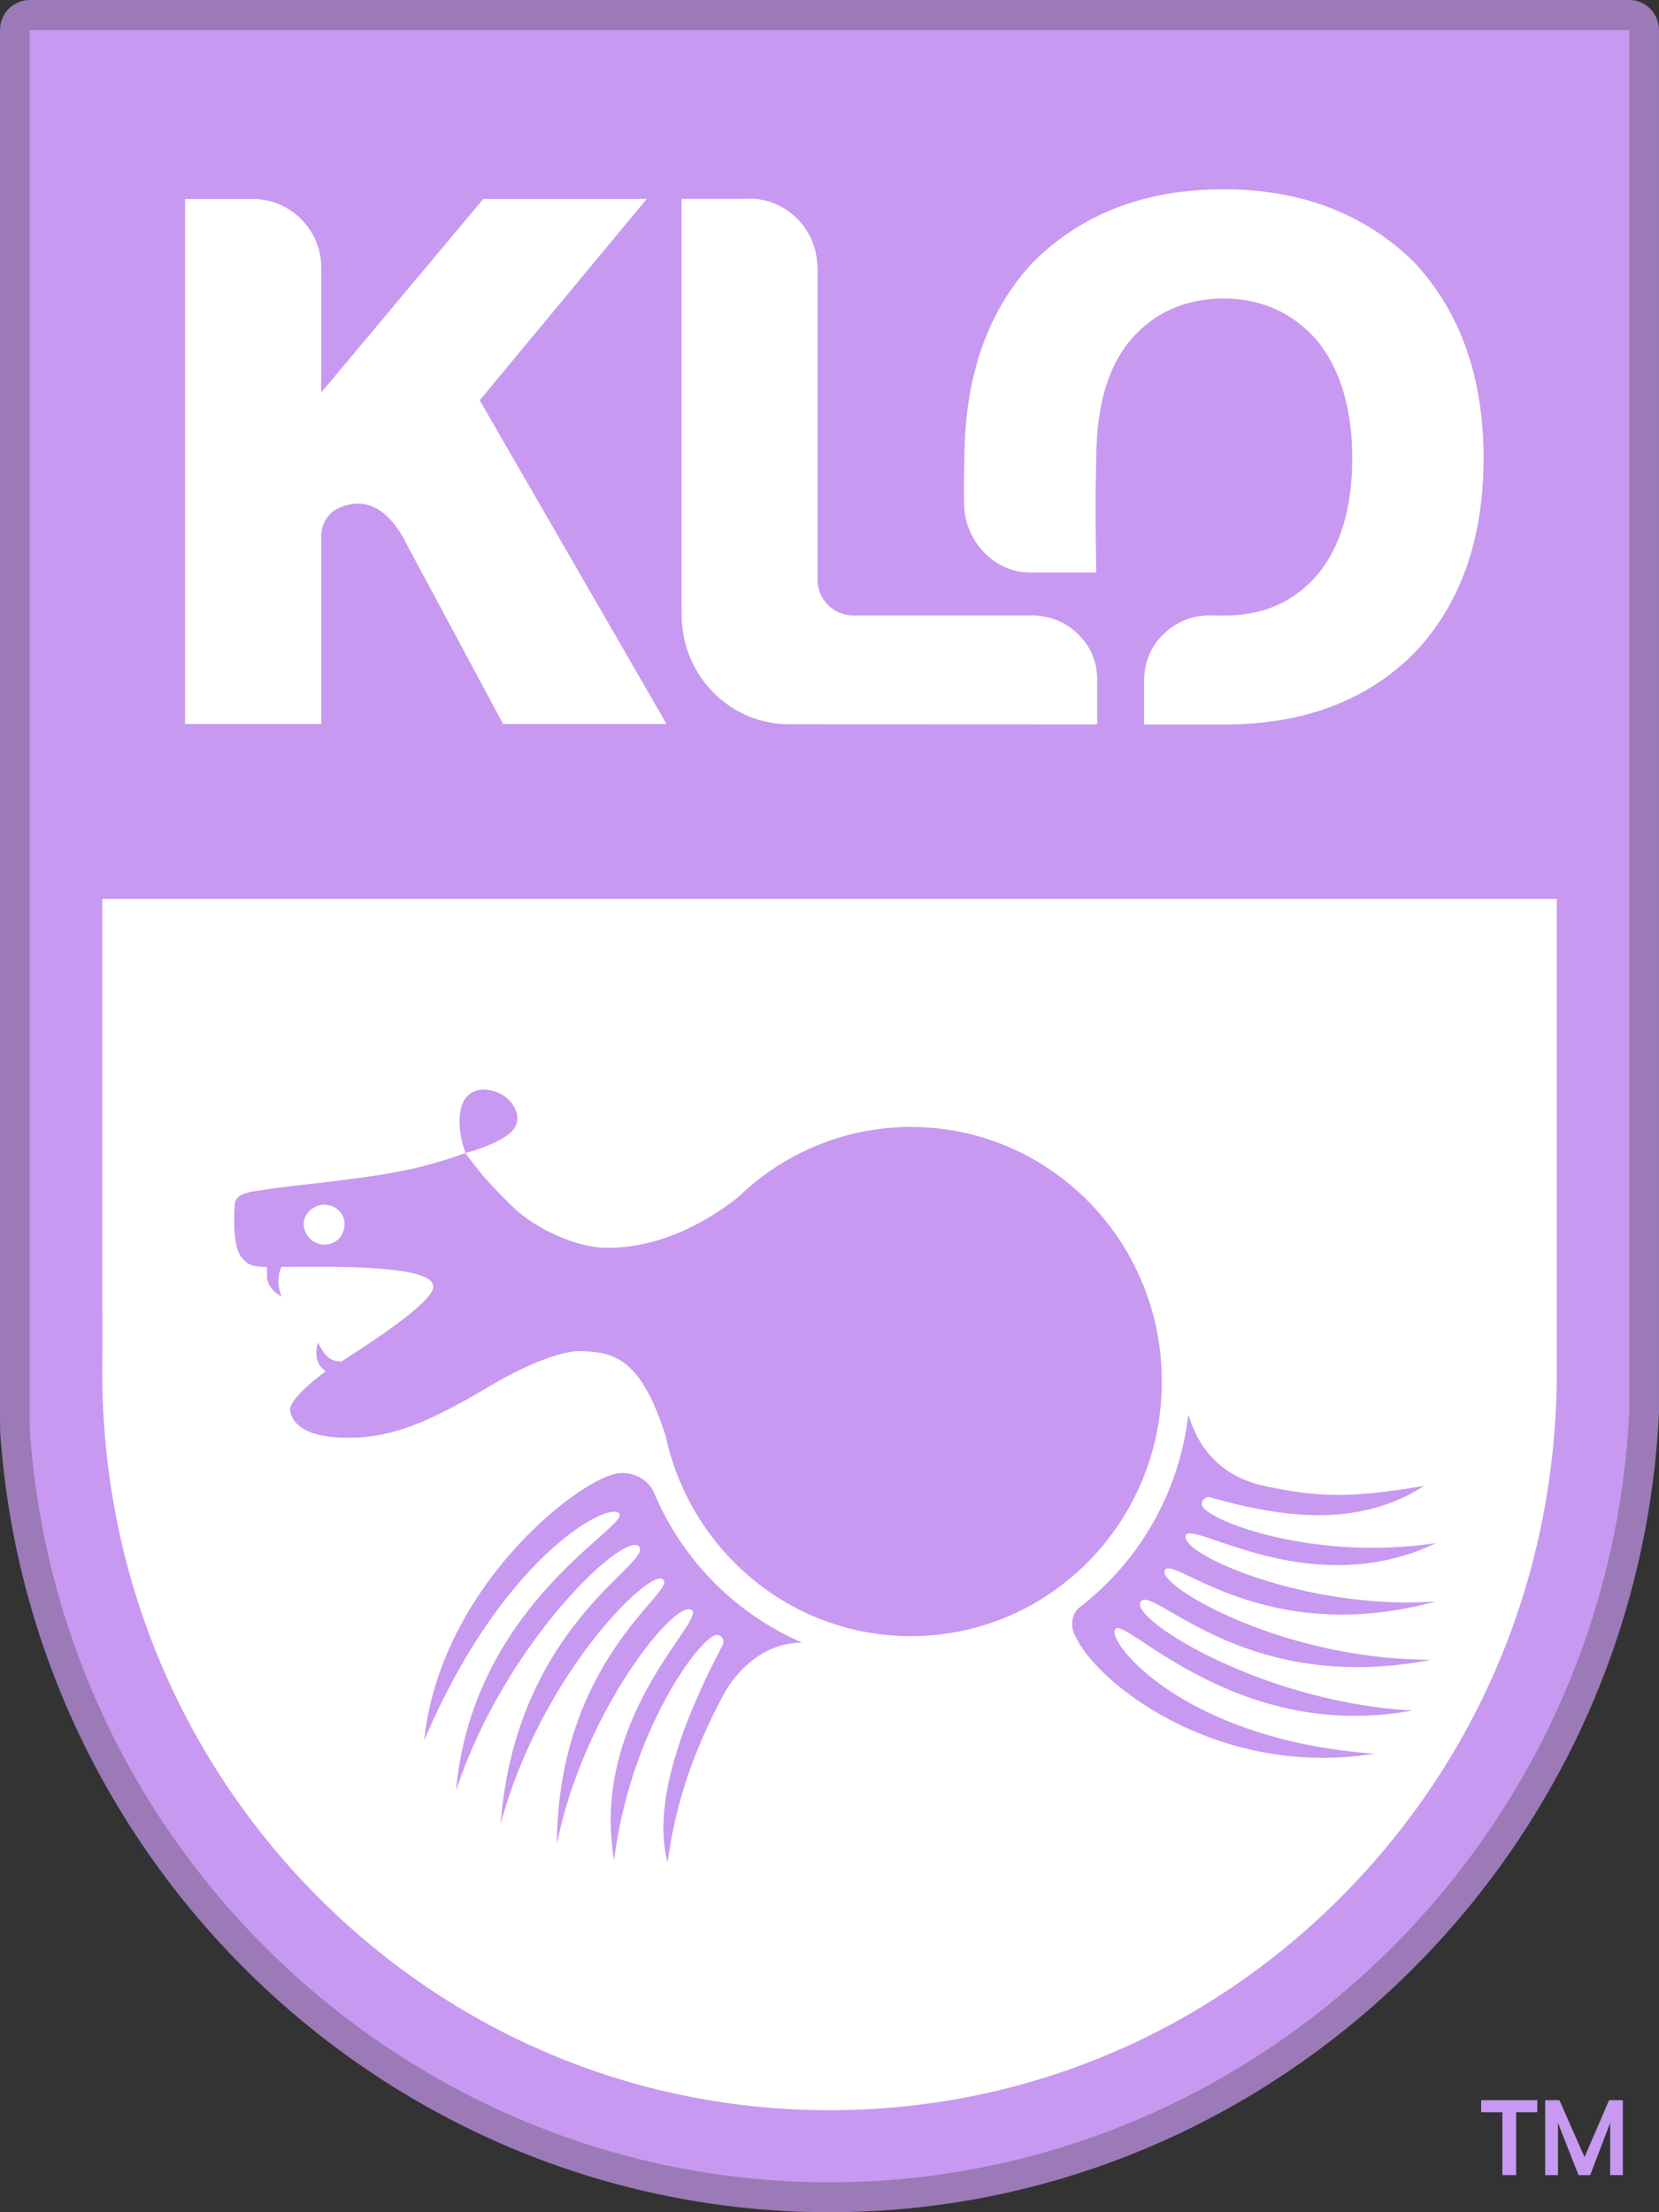 <svg xmlns="http://www.w3.org/2000/svg" width="39" height="52" fill="none" viewBox="0 0 39 52"><rect x="0" y="0" width="39" height="52" fill="#333333" stroke="none"/><path fill="#C899F0" fill-opacity=".7" d="M19.502 52C9.287 52 .706 43.969.003 33.65L0 33.298V.707C0 .317.314 0 .698 0h37.604c.385 0 .698.318.698.707v32.481c0 .031-.022.396-.022.396C38.287 43.912 29.724 52 19.501 52Z"/><path fill="#C899F0" d="M38.302.707H.697V33.56c.655 9.973 8.938 17.737 18.804 17.737 9.866 0 18.128-7.81 18.782-17.783l.019-.325M36.139 49.367v.283h-.498v1.477h-.323V49.65h-.498v-.283h1.319ZM36.324 51.127v-1.76h.335l.59 1.337.578-1.337h.323v1.76h-.298V49.9l-.47 1.228h-.274l-.483-1.228v1.228h-.3Z"/><path fill="#fff" d="M36.597 32.257c-.003 4.65-1.78 8.997-5.007 12.27-3.23 3.275-7.523 5.076-12.09 5.076-4.565 0-8.859-1.804-12.089-5.077-3.224-3.272-5-7.62-5.007-12.245l.006-1.221-.006-.293V21.13h34.193v11.127Z"/><path fill="#C899F0" d="M33.758 37.642c-3.009.221-6.043-1.116-5.883-1.549.139-.377 2.936 1.593 5.883.178-2.981.445-5.505-.583-5.505-.91-.012-.066.05-.181.182-.169 1.807.515 3.54.699 5.043-.265-1.66.28-2.458.28-3.73.007-1.283-.275-1.651-1.175-1.814-1.683-.053.467-.154.92-.298 1.352-.006.022-.016.044-.025.069-.018.053-.037.109-.058.162a6.658 6.658 0 0 1-2.173 2.948c-.24.181-.188.552-.108.66.498 1.126 3.366 3.37 7.035 2.78-4.545-.33-6.356-2.701-6.08-2.938.278-.237 2.884 2.677 6.972 1.923-3.56-.193-6.722-2.194-6.375-2.571.32-.343 2.468 2.231 6.82 1.377-3.571.003-6.55-1.81-6.251-2.116.23-.305 2.403 1.83 6.365.745ZM15.377 35.093c-.203-.462-.728-.524-.98-.43-1.015.29-4.058 2.76-4.426 6.248 1.887-4.428 4.435-5.669 4.592-5.323.156.343-3.455 2.17-3.842 6.501 1.168-3.54 4.038-6.177 4.312-5.722.249.421-2.905 1.873-3.264 6.502.98-3.603 3.614-6.109 3.832-5.726.24.309-2.486 1.91-2.51 6.209.611-3.098 2.79-5.788 3.171-5.507.332.243-2.403 2.518-1.825 5.887.384-3.132 2.12-5.392 2.44-5.301.068.006.166.1.117.23-.661 1.25-1.73 3.528-1.3 5.117.212-1.595.734-2.857 1.321-3.954 0 0 .596-1.203 1.838-1.213a6.663 6.663 0 0 1-3.476-3.518ZM12.027 26.6c.31-.321.03-.726-.24-.879 0 0-.584-.327-.882.15-.16.308-.12.785.037 1.23 0 .004.768-.196 1.085-.501Z"/><path fill="#C899F0" d="M21.417 26.49a5.822 5.822 0 0 0-4.063 1.65c-.529.42-1.75 1.243-3.185 1.187-.685-.034-1.576-.452-2.093-.938-.565-.546-.857-.9-1.134-1.284-.338.121-.903.308-1.549.43-1.199.23-2.914.365-3.184.436-.307.038-.688.072-.688.35-.034.345-.034 1.043.175 1.252.135.172.273.206.58.206v.243c.034.312.342.452.342.452s-.102-.243-.065-.452c0-.069.031-.174.065-.243.996 0 3.534-.069 3.568.452.034.42-2.025 1.67-2.16 1.776l-.062-.006a.451.451 0 0 1-.274-.121c-.138-.14-.212-.325-.212-.325s-.135.337.071.58l.108.1c-.381.277-.867.707-.836.92.07.485.725.694 1.68.629.963-.072 1.82-.49 3.16-1.288.548-.314 1.543-.8 2.094-.732.79.025 1.361.315 1.896 1.998.58 2.686 2.938 4.697 5.763 4.697 3.258 0 5.898-2.678 5.898-5.984.003-3.307-2.637-5.984-5.895-5.984ZM7.62 29.256a.494.494 0 0 1-.48-.489c0-.243.24-.449.48-.449.273 0 .48.209.48.449 0 .284-.207.49-.48.49Z"/><path fill="#fff" d="M15.202 4.678H11.36L7.552 9.225V6.302a1.614 1.614 0 0 0-1.555-1.624H4.35v12.338h3.202v-4.413c0-.246.13-.56.467-.685.335-.122.987-.262 1.568.925l2.24 4.174h3.842l-4.392-7.608 3.925-4.731ZM24.61 14.505s-.16-.032-.261-.038c-.07-.003-.074 0-.096 0h-4.186a.843.843 0 0 1-.848-.87V6.293c0-.018-.003-.037-.006-.056-.03-.87-.732-1.567-1.598-1.567a1.18 1.18 0 0 0-.108.006H16.02v9.577c0 .05.004.097.007.146v.063c0 1.415 1.13 2.562 2.526 2.562.015 0 .03 0 .046-.003.012 0 .028.003.028.003h-.019H18.66l7.133.003v-1.038c0-.433-.153-.798-.458-1.09a1.489 1.489 0 0 0-.725-.393Z"/><path fill="#fff" d="M33.24 6.161c-1.155-1.137-2.655-1.71-4.453-1.71h-.046c-1.823 0-3.323.576-4.463 1.72-1.04 1.116-1.586 2.633-1.605 4.513 0 0-.027.916-.003 1.277.059.801.732 1.496 1.537 1.496h1.564s-.024-1.415-.015-1.879l.015-.816c.004-1.204.271-2.132.797-2.759.519-.614 1.235-.981 2.197-.988.94.007 1.66.374 2.192.985.553.677.832 1.611.832 2.777 0 1.166-.28 2.091-.826 2.74-.544.623-1.242.953-2.195.953l-.316-.006c-.428 0-.793.146-1.098.442-.304.293-.458.67-.458 1.104v1.019h1.9c1.844 0 3.335-.558 4.45-1.677 1.082-1.134 1.63-2.67 1.63-4.575.002-1.901-.545-3.453-1.636-4.616Z"/></svg>